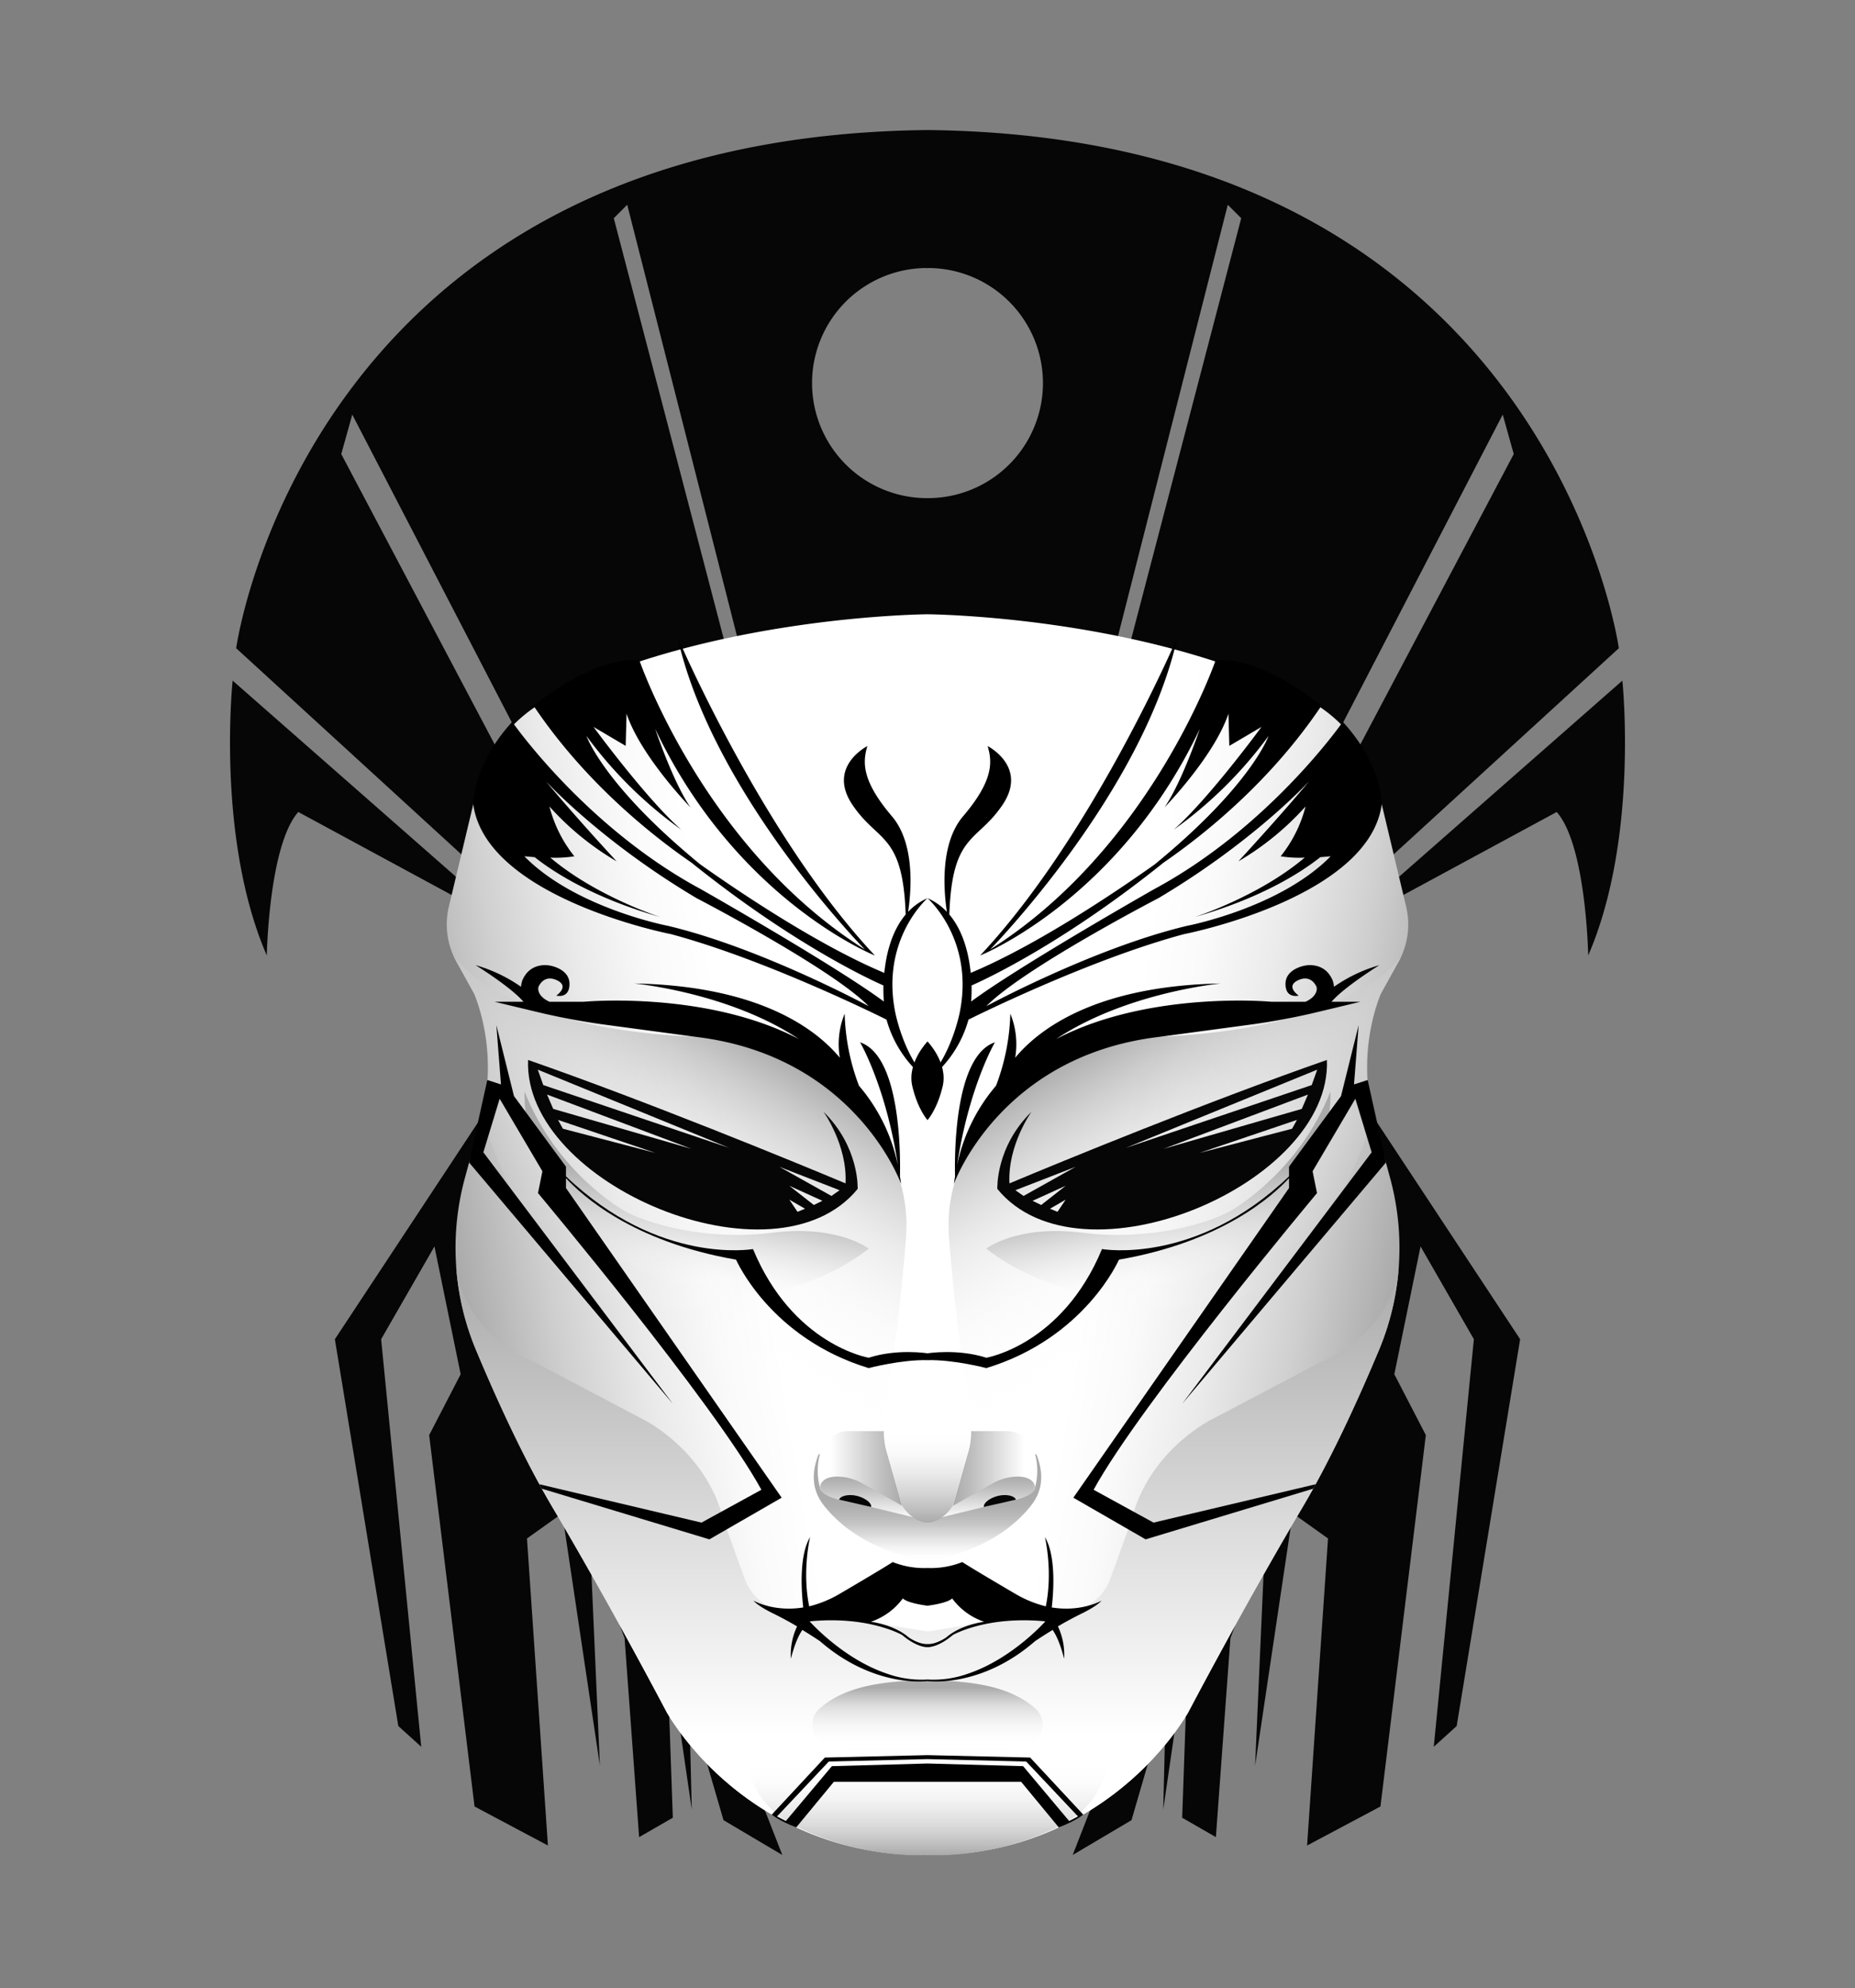 <svg xmlns="http://www.w3.org/2000/svg" xmlns:xlink="http://www.w3.org/1999/xlink" viewBox="0 0 842 902"><rect x="0" y="0" width="842" height="902" fill="#808080" stroke="none"/><defs><style> .cls-1{fill:#060606;}.cls-2{fill:url(#linear-gradient);}.cls-3{fill:url(#linear-gradient-2);}.cls-4{fill:url(#linear-gradient-3);}.cls-5{fill:url(#linear-gradient-4);}.cls-6{fill:url(#linear-gradient-5);}.cls-7{fill:url(#linear-gradient-6);}.cls-8{fill:url(#linear-gradient-7);}.cls-9{fill:url(#linear-gradient-8);}.cls-10{fill:url(#linear-gradient-9);}.cls-11{fill:url(#linear-gradient-10);} </style><linearGradient id="linear-gradient" x1="209.77" y1="593.77" x2="468.51" y2="548.14" gradientUnits="userSpaceOnUse"><stop offset="0" stop-color="#aaa"/><stop offset="0.01" stop-color="#acacac"/><stop offset="0.16" stop-color="#d0d0d0"/><stop offset="0.3" stop-color="#eaeaea"/><stop offset="0.43" stop-color="#fafafa"/><stop offset="0.53" stop-color="#fff"/></linearGradient><linearGradient id="linear-gradient-2" x1="314" y1="573.93" x2="314" y2="841.6" gradientUnits="userSpaceOnUse"><stop offset="0" stop-color="#aaa"/><stop offset="0.44" stop-color="#dbdbdb"/><stop offset="0.8" stop-color="#fff"/></linearGradient><linearGradient id="linear-gradient-3" x1="369.19" y1="485.41" x2="275.93" y2="646.94" gradientUnits="userSpaceOnUse"><stop offset="0" stop-color="#aaa"/><stop offset="0.13" stop-color="silver" stop-opacity="0.74"/><stop offset="0.28" stop-color="#d7d7d7" stop-opacity="0.47"/><stop offset="0.42" stop-color="#e8e8e8" stop-opacity="0.27"/><stop offset="0.56" stop-color="#f5f5f5" stop-opacity="0.12"/><stop offset="0.68" stop-color="#fcfcfc" stop-opacity="0.03"/><stop offset="0.78" stop-color="#fff" stop-opacity="0"/></linearGradient><linearGradient id="linear-gradient-4" x1="409.55" y1="666.27" x2="371.34" y2="666.27" gradientUnits="userSpaceOnUse"><stop offset="0" stop-color="#aaa"/><stop offset="0.25" stop-color="silver"/><stop offset="0.78" stop-color="#f7f7f7"/><stop offset="0.85" stop-color="#fff"/></linearGradient><linearGradient id="linear-gradient-5" x1="394.32" y1="669.89" x2="394.32" y2="689.04" gradientUnits="userSpaceOnUse"><stop offset="0" stop-color="#aaa"/><stop offset="0.3" stop-color="silver"/><stop offset="0.92" stop-color="#f7f7f7"/><stop offset="1" stop-color="#fff"/></linearGradient><linearGradient id="linear-gradient-6" x1="395.2" y1="659.62" x2="395.2" y2="708.24" gradientUnits="userSpaceOnUse"><stop offset="0.38" stop-color="#aaa"/><stop offset="0.48" stop-color="#acacac" stop-opacity="0.98"/><stop offset="0.58" stop-color="#b2b2b2" stop-opacity="0.91"/><stop offset="0.67" stop-color="#bbb" stop-opacity="0.8"/><stop offset="0.76" stop-color="#c8c8c8" stop-opacity="0.64"/><stop offset="0.85" stop-color="#dadada" stop-opacity="0.44"/><stop offset="0.94" stop-color="#eee" stop-opacity="0.2"/><stop offset="1" stop-color="#fff" stop-opacity="0"/></linearGradient><linearGradient id="linear-gradient-7" x1="411.09" y1="690.84" x2="411.09" y2="643.92" gradientUnits="userSpaceOnUse"><stop offset="0" stop-color="#aaa"/><stop offset="0.06" stop-color="#b4b4b4"/><stop offset="0.28" stop-color="#d4d4d4"/><stop offset="0.49" stop-color="#ececec"/><stop offset="0.68" stop-color="#fafafa"/><stop offset="0.85" stop-color="#fff"/></linearGradient><linearGradient id="linear-gradient-8" x1="379.82" y1="841.71" x2="379.82" y2="783.12" gradientUnits="userSpaceOnUse"><stop offset="0" stop-color="#aaa"/><stop offset="0.17" stop-color="silver" stop-opacity="0.75"/><stop offset="0.55" stop-color="#ededed" stop-opacity="0.21"/><stop offset="0.72" stop-color="#fff" stop-opacity="0"/></linearGradient><linearGradient id="linear-gradient-9" x1="394.9" y1="762.41" x2="394.9" y2="803.85" gradientUnits="userSpaceOnUse"><stop offset="0.08" stop-color="#aaa"/><stop offset="0.26" stop-color="#c8c8c8" stop-opacity="0.65"/><stop offset="0.44" stop-color="#e0e0e0" stop-opacity="0.37"/><stop offset="0.59" stop-color="#f1f1f1" stop-opacity="0.17"/><stop offset="0.71" stop-color="#fbfbfb" stop-opacity="0.04"/><stop offset="0.79" stop-color="#fff" stop-opacity="0"/></linearGradient><linearGradient id="linear-gradient-10" x1="319.93" y1="509.65" x2="306.85" y2="583.81" gradientUnits="userSpaceOnUse"><stop offset="0.37" stop-color="#aaa"/><stop offset="0.43" stop-color="#b1b1b1" stop-opacity="0.91"/><stop offset="1" stop-color="#fff" stop-opacity="0"/></linearGradient></defs><g> <path class="cls-1" d="M420.8,121.7h.2V59C139.1,62,107.2,294.1,107.2,294.1L213.1,391l-3.5,9.1-104-91.3S98,380.2,121.1,433.5c0,0,.9-50,14.3-65.1l85.4,46.2,21.1-44L154.9,206l5-17.9L252,365.7l85.4-41.9L278.6,99l6.1-6.1,58.1,228.2L421,282.8V226h-.2a52.2,52.2,0,1,1,0-104.4Z"></path> </g><g transform="scale(-1 1) translate(-842,0)"> <path class="cls-1" d="M420.8,121.7h.2V59C139.1,62,107.2,294.1,107.2,294.1L213.1,391l-3.5,9.1-104-91.3S98,380.2,121.1,433.5c0,0,.9-50,14.3-65.1l85.4,46.2,21.1-44L154.9,206l5-17.9L252,365.7l85.4-41.9L278.6,99l6.1-6.1,58.1,228.2L421,282.8V226h-.2a52.2,52.2,0,1,1,0-104.4Z"></path> </g><g> <polygon class="cls-1" points="355.1 841.6 222.2 501.3 152 607.6 180.8 783.1 191.2 792.5 173 607.6 197.2 565.5 209.1 623.5 194.8 651.1 215.4 819.6 248.7 837.3 239.2 698 255.2 686.6 272.3 801.1 267.9 701.5 283.5 743.2 290.1 833.5 305.4 824.7 302.5 742.2 314 821 312.8 772.2 328.4 825.8 355.1 841.6"></polygon> </g><g transform="scale(-1 1) translate(-842,0)"> <polygon class="cls-1" points="355.1 841.6 222.2 501.3 152 607.6 180.8 783.1 191.2 792.5 173 607.6 197.2 565.5 209.1 623.5 194.8 651.1 215.4 819.6 248.7 837.3 239.2 698 255.2 686.6 272.3 801.1 267.9 701.5 283.5 743.2 290.1 833.5 305.4 824.7 302.5 742.2 314 821 312.8 772.2 328.4 825.8 355.1 841.6"></polygon> </g><g><path class="cls-2" d="M216.1,359.5l-12.4,52a34.9,34.9,0,0,0,3.5,24.9l8.1,14.6s11.6,26.1,3.1,56.2l-7.5,27.7a120.3,120.3,0,0,0,5,77.2c9.2,22,21.6,49.3,34.9,71.8,27,45.6,51.7,92.7,51.7,92.7s35.6,66.3,118.5,63.2V278.7s-97.8.6-171.2,38A64.5,64.5,0,0,0,216.1,359.5Z"/><path class="cls-3" d="M421,740.2V841.6c-82.4,1-118.5-65-118.5-65s-24.7-47.1-51.7-92.7c-13.3-22.5-25.7-49.8-34.9-71.8a120.2,120.2,0,0,1-8.9-38.2s1.6,29.9,36,44.3l48.8,25.7s28.8,14,36.6,45.8l9.6,26.6A22.7,22.7,0,0,0,355.5,731c7.7,1.3,17.4,2.7,25.2,2.7Z"/><path class="cls-4" d="M205.7,433.5s21.7,34.7,115.7,37c0,0,16.2-1.1,36.9,8.9a99.2,99.2,0,0,1,37.1,31.5l2.8,4a70.4,70.4,0,0,1,13,47c-1.7,21.2-4.5,49.8-7.9,64.4L401.7,641a59.4,59.4,0,0,0,1.7,22.2l4.1,15.4a15.8,15.8,0,0,0,12.7,11.6h.8v40.4l-93.5-72.4A326.8,326.8,0,0,1,223.2,519.4l-4.8-12.2s8.4-26.7-3.1-56.2Z"/><path class="cls-5" d="M409.5,683.2l-7.4-25.8a35.7,35.7,0,0,1-.7-8.1H385.2a13.1,13.1,0,0,0-11.4,6.6c-2.2,3.9-3.6,9.7-1.2,17.4Z"/><path class="cls-6" d="M372.6,673.3s1.2-3.9,9-3.3a23.8,23.8,0,0,1,10,3.1l17.9,10.1a17.5,17.5,0,0,0,3.2,3.5,13.3,13.3,0,0,0,3.7,2.3l-26.9-6.7-6.6-1.5C378.7,680,370.5,677.8,372.6,673.3Z"/><path class="cls-7" d="M372.2,659.6a29.3,29.3,0,0,0,0,15.3s-.5,4.3,13.8,6.5l29.5,7.2s2.9,2.1,5.5,1.7v17.9s-29.7-3.3-46.9-25c-5.2-6.5-6.1-14-2.7-23C371.5,659.9,371.9,659.8,372.2,659.6Z"/><path class="cls-1" d="M380.9,680.4c.4-1.7,4.3-2.7,8.2-1.7s6.7,3.4,6.3,5"/><path class="cls-8" d="M421,690.8s-6.1.4-11.5-7.6l-7.6-26.9s-1.3-4.5-.4-12.4H421Z"/><path class="cls-9" d="M421,841.6s-28.2,2.3-59-12.6-22.3-45.9-22.3-45.9l81.3,8Z"/><path class="cls-10" d="M372.2,775c8.3-7.1,21.2-12.6,48.8-12.6v41.5l-45-12.1A9.7,9.7,0,0,1,372.2,775Z"/><path class="cls-11" d="M394.3,566.5s-14.1-11-43.8-7.2-56.9-4.1-67.4-10.1c0,0-30.5-17-45-54,0,0-3.3,52.6,53.6,81.5S394.3,566.5,394.3,566.5Z"/></g><g transform="scale(-1 1) translate(-842,0)"><path class="cls-2" d="M216.1,359.5l-12.4,52a34.9,34.9,0,0,0,3.5,24.9l8.1,14.6s11.6,26.1,3.1,56.2l-7.5,27.7a120.3,120.3,0,0,0,5,77.2c9.2,22,21.6,49.3,34.9,71.8,27,45.6,51.7,92.7,51.7,92.7s35.6,66.3,118.5,63.2V278.7s-97.8.6-171.2,38A64.5,64.5,0,0,0,216.1,359.5Z"/><path class="cls-3" d="M421,740.2V841.6c-82.4,1-118.5-65-118.5-65s-24.7-47.1-51.7-92.7c-13.3-22.5-25.7-49.8-34.9-71.8a120.2,120.2,0,0,1-8.9-38.2s1.6,29.9,36,44.3l48.8,25.7s28.8,14,36.6,45.8l9.6,26.6A22.7,22.7,0,0,0,355.5,731c7.7,1.3,17.4,2.7,25.2,2.7Z"/><path class="cls-4" d="M205.7,433.5s21.7,34.7,115.7,37c0,0,16.2-1.1,36.9,8.9a99.2,99.2,0,0,1,37.1,31.5l2.8,4a70.4,70.4,0,0,1,13,47c-1.7,21.2-4.5,49.8-7.9,64.4L401.7,641a59.4,59.4,0,0,0,1.7,22.2l4.1,15.4a15.8,15.8,0,0,0,12.7,11.6h.8v40.4l-93.5-72.4A326.8,326.8,0,0,1,223.2,519.4l-4.8-12.2s8.4-26.7-3.1-56.2Z"/><path class="cls-5" d="M409.5,683.2l-7.4-25.8a35.7,35.7,0,0,1-.7-8.1H385.2a13.1,13.1,0,0,0-11.4,6.6c-2.2,3.9-3.6,9.7-1.2,17.4Z"/><path class="cls-6" d="M372.6,673.3s1.2-3.9,9-3.3a23.8,23.8,0,0,1,10,3.1l17.9,10.1a17.5,17.5,0,0,0,3.2,3.5,13.3,13.3,0,0,0,3.7,2.3l-26.9-6.7-6.6-1.5C378.7,680,370.5,677.8,372.6,673.3Z"/><path class="cls-7" d="M372.2,659.6a29.3,29.3,0,0,0,0,15.3s-.5,4.3,13.8,6.5l29.5,7.2s2.9,2.1,5.5,1.7v17.9s-29.7-3.3-46.9-25c-5.2-6.5-6.1-14-2.7-23C371.5,659.9,371.9,659.8,372.2,659.6Z"/><path class="cls-1" d="M380.9,680.4c.4-1.7,4.3-2.7,8.2-1.7s6.7,3.4,6.3,5"/><path class="cls-8" d="M421,690.8s-6.1.4-11.5-7.6l-7.6-26.9s-1.3-4.5-.4-12.4H421Z"/><path class="cls-9" d="M421,841.6s-28.2,2.3-59-12.6-22.3-45.9-22.3-45.9l81.3,8Z"/><path class="cls-10" d="M372.2,775c8.3-7.1,21.2-12.6,48.8-12.6v41.5l-45-12.1A9.7,9.7,0,0,1,372.2,775Z"/><path class="cls-11" d="M394.3,566.5s-14.1-11-43.8-7.2-56.9-4.1-67.4-10.1c0,0-30.5-17-45-54,0,0-3.3,52.6,53.6,81.5S394.3,566.5,394.3,566.5Z"/></g><g> <path d="M394.3,616s-34.4-5.7-52.5-49.3c0,0-42.6,7.5-84.9-33v-4.4l-23.6-32-8-32.2,2.1,26.9-6.2-2-8.3,37.4,92.5,109.5-86-114.1,7.4-24.3,19.4,32.9-2,9.9s80.1,95.6,101.4,134.6l-27.2,14.9-73.6-17.4,1.1,2,76.1,23,32.8-18.9L256.9,539v-4.5c7,7.6,29.9,28.8,77.2,37,0,0,15.4,35.6,60.2,49.2,0,0,14.8-3.9,26.7-3.6V614S407.4,611.8,394.3,616Z"></path> </g><g transform="scale(-1 1) translate(-842,0)"> <path d="M394.3,616s-34.4-5.7-52.5-49.3c0,0-42.6,7.5-84.9-33v-4.4l-23.6-32-8-32.2,2.1,26.9-6.2-2-8.3,37.4,92.5,109.5-86-114.1,7.4-24.3,19.4,32.9-2,9.9s80.1,95.6,101.4,134.6l-27.2,14.9-73.6-17.4,1.1,2,76.1,23,32.8-18.9L256.9,539v-4.5c7,7.6,29.9,28.8,77.2,37,0,0,15.4,35.6,60.2,49.2,0,0,14.8-3.9,26.7-3.6V614S407.4,611.8,394.3,616Z"></path> </g><g> <path class="cls-1" d="M373.8,504.4s10.9,15.2,10,32.5c-23.8-10-90.7-37.4-144.1-56-2.3,56.5,112.1,104.5,149.6,58.5C389.3,539.4,390.2,520.5,373.8,504.4Zm-118.3,7.7-2.2-4,44.3,15Zm-4.4-9-2.8-6.5,65.5,24.6Zm-4.5-10.8-2.5-7L331,520.8ZM362,549.8l-3.7-5.5,7.1,4.1Zm7.4-3.1L358.3,538l15,6.8Zm8-4.1-23.6-13.2L381.1,540Z"></path> </g><g transform="scale(-1 1) translate(-842,0)"> <path class="cls-1" d="M373.8,504.4s10.9,15.2,10,32.5c-23.8-10-90.7-37.4-144.1-56-2.3,56.5,112.1,104.5,149.6,58.5C389.3,539.4,390.2,520.5,373.8,504.4Zm-118.3,7.7-2.2-4,44.3,15Zm-4.4-9-2.8-6.5,65.5,24.6Zm-4.5-10.8-2.5-7L331,520.8ZM362,549.8l-3.7-5.5,7.1,4.1Zm7.4-3.1L358.3,538l15,6.8Zm8-4.1-23.6-13.2L381.1,540Z"></path> </g><g> <path d="M390.4,472.9s11.8,20.1,17.2,55.9a80.5,80.5,0,0,0-17.7-36.2,98.8,98.8,0,0,1-6.5-32.7,36.8,36.8,0,0,0-2.2,20c-10-12.1-35.3-32.6-93.3-33.7,0,0,42.8,4,74.7,25.2-42.3-22.1-97.7-16.9-97.7-16.9H249.4c-6.2-2.9-5-6.7-5-6.7s2.2-5.9,8.3-3.1-.2,7-.2,7,6,1.6,6-5.3-8.8-8.3-8.8-8.3-8.9-2.1-12.6,6.7a10.7,10.7,0,0,0-.6,2.9,69.1,69.1,0,0,0-20.6-9.8s16,9.9,21.7,16.6H224.5l19.6,4.7c9.6,2.3,19.3,4.1,29.1,5.5l42.4,5.7c72.7,8.5,93.4,66.7,93.4,66.7s-.3-2.3-.5-3.3C408.7,525.2,409.1,479.2,390.4,472.9Z"></path> <path d="M414.1,492.8c2.5,10.6,6.9,15.4,6.9,15.4V472.5S411.6,482.2,414.1,492.8Z"></path> </g><g transform="scale(-1 1) translate(-842,0)"> <path d="M390.4,472.9s11.8,20.1,17.2,55.9a80.5,80.5,0,0,0-17.7-36.2,98.8,98.8,0,0,1-6.5-32.7,36.8,36.8,0,0,0-2.2,20c-10-12.1-35.3-32.6-93.3-33.7,0,0,42.8,4,74.7,25.2-42.3-22.1-97.7-16.9-97.7-16.9H249.4c-6.2-2.9-5-6.7-5-6.7s2.2-5.9,8.3-3.1-.2,7-.2,7,6,1.6,6-5.3-8.8-8.3-8.8-8.3-8.9-2.1-12.6,6.7a10.7,10.7,0,0,0-.6,2.9,69.1,69.1,0,0,0-20.6-9.8s16,9.9,21.7,16.6H224.5l19.6,4.7c9.6,2.3,19.3,4.1,29.1,5.5l42.4,5.7c72.7,8.5,93.4,66.7,93.4,66.7s-.3-2.3-.5-3.3C408.7,525.2,409.1,479.2,390.4,472.9Z"></path> <path d="M414.1,492.8c2.5,10.6,6.9,15.4,6.9,15.4V472.5S411.6,482.2,414.1,492.8Z"></path> </g><g> <path d="M420.8,489.6c-10.7-11.1-14.4-30.1-14.4-30.1-6.8-33.3,14.6-52,14.6-52a26.9,26.9,0,0,0-8.8,6.2c1.5-9.9,3.1-31-7.3-43.3-14-16.4-13.3-24.8-11.2-31.9,0,0-18.4,9.3-6.8,26.6s22.9,12.7,24.2,49.8c-6.5,7.7-8.9,18.3-9.7,26.5-29.9-12.5-66-36.8-83.5-49.2-44-36-51.7-58.3-51.7-58.3a190.6,190.6,0,0,0,43,42.5c-16-14.1-39.8-46.6-39.8-46.6l14.6,8.6.4-14.6c6.5,19.4,29,42.5,29,42.5-8-11.7-16-35.6-16-35.6,36.9,77.8,99.7,102.8,99.7,102.8-51.1-54.4-89.6-144.6-89.6-144.6,15.8,71.3,85.1,141.9,85.1,141.9-73.3-46.2-102.4-131.3-102.4-131.3-21.5-1.6-48,20.7-48,20.7,23.5,35,54.1,59.1,71.7,71.2,43.7,35.1,78,51.7,87.1,55.7a64.3,64.3,0,0,0,.2,7.3c-22-16.3-83.1-51-83.1-51-52.6-28.3-85.6-75.9-85.6-75.9-18,19.6-17.7,37.3-17.7,37.3,5.7,42.7,89.7,59,89.7,59,44.1,11.8,97.9,38.8,97.9,38.8C407.7,481.7,421.7,490.5,420.8,489.6ZM303.4,420.1s-42.2-8-65.4-31.6l4.7.4c7.7,6.1,25.4,18.1,57.1,27.2,0,0-29.1-9.3-50-27a53.5,53.5,0,0,0,10.9-.6,59.9,59.9,0,0,1-11.3-22.6,127.4,127.4,0,0,0,30.5,24.9s-18.7-20.2-32.1-36.3c2.2,2.3,26.6,28.2,68.4,53,0,0,61.1,31.7,78.1,49C394.3,456.5,345.7,430.2,303.4,420.1Z"></path> </g><g transform="scale(-1 1) translate(-842,0)"> <path d="M420.8,489.6c-10.7-11.1-14.4-30.1-14.4-30.1-6.8-33.3,14.6-52,14.6-52a26.9,26.9,0,0,0-8.8,6.2c1.5-9.9,3.1-31-7.3-43.3-14-16.4-13.3-24.8-11.2-31.9,0,0-18.4,9.3-6.8,26.6s22.9,12.7,24.2,49.8c-6.5,7.7-8.9,18.3-9.7,26.5-29.9-12.5-66-36.8-83.5-49.2-44-36-51.7-58.3-51.7-58.3a190.6,190.6,0,0,0,43,42.5c-16-14.1-39.8-46.6-39.8-46.6l14.6,8.6.4-14.6c6.5,19.4,29,42.5,29,42.5-8-11.7-16-35.6-16-35.6,36.9,77.8,99.7,102.8,99.7,102.8-51.1-54.4-89.6-144.6-89.6-144.6,15.8,71.3,85.1,141.9,85.1,141.9-73.3-46.2-102.4-131.3-102.4-131.3-21.5-1.6-48,20.7-48,20.7,23.5,35,54.1,59.1,71.7,71.2,43.7,35.1,78,51.7,87.1,55.7a64.3,64.3,0,0,0,.2,7.3c-22-16.3-83.1-51-83.1-51-52.6-28.3-85.6-75.9-85.6-75.9-18,19.6-17.7,37.3-17.7,37.3,5.7,42.7,89.7,59,89.7,59,44.1,11.8,97.9,38.8,97.9,38.8C407.7,481.7,421.7,490.5,420.8,489.6ZM303.4,420.1s-42.2-8-65.4-31.6l4.7.4c7.7,6.1,25.4,18.1,57.1,27.2,0,0-29.1-9.3-50-27a53.5,53.5,0,0,0,10.9-.6,59.9,59.9,0,0,1-11.3-22.6,127.4,127.4,0,0,0,30.5,24.9s-18.7-20.2-32.1-36.3c2.2,2.3,26.6,28.2,68.4,53,0,0,61.1,31.7,78.1,49C394.3,456.5,345.7,430.2,303.4,420.1Z"></path> </g><g> <path d="M421,747.3v-1.4c-4,.2-8.5-3-8.5-3-6.8-5.9-17.2-7.1-17.2-7.1a30,30,0,0,0,14.5-10.6c2.4,2.3,11.2,3.3,11.2,3.3V711.4a38.6,38.6,0,0,1-15.8-2.7s-2.2,1.6-24.2,14.5a52.1,52.1,0,0,1-13.7,5.6c-3.3-16.1.4-31.4.4-31.4-5.4,9-3.7,26.8-3.1,31.9-13.5,2.2-22.6-3.1-22.6-3.1,2.3,2.7,9.3,6,9.3,6s5.9,2.9,10.5,5.7a29.8,29.8,0,0,0-2.8,14.7s1.9-8.4,5.2-13.1c4.3,2.6,8,5.1,8,5.1,24.7,21.5,48.8,18.1,48.8,18.1V762a46.7,46.7,0,0,1-18.5-2.7c-20.1-6.8-35-23.7-35-23.7,26.9-2.6,42,6.2,42,6.2C416.5,747.7,421,747.3,421,747.3Z"></path> </g><g transform="scale(-1 1) translate(-842,0)"> <path d="M421,747.3v-1.4c-4,.2-8.5-3-8.5-3-6.8-5.9-17.2-7.1-17.2-7.1a30,30,0,0,0,14.5-10.6c2.4,2.3,11.2,3.3,11.2,3.3V711.4a38.6,38.6,0,0,1-15.8-2.7s-2.2,1.6-24.2,14.5a52.1,52.1,0,0,1-13.7,5.6c-3.3-16.1.4-31.4.4-31.4-5.4,9-3.7,26.8-3.1,31.9-13.5,2.2-22.6-3.1-22.6-3.1,2.3,2.7,9.3,6,9.3,6s5.9,2.9,10.5,5.7a29.8,29.8,0,0,0-2.8,14.7s1.9-8.4,5.2-13.1c4.3,2.6,8,5.1,8,5.1,24.7,21.5,48.8,18.1,48.8,18.1V762a46.7,46.7,0,0,1-18.5-2.7c-20.1-6.8-35-23.7-35-23.7,26.9-2.6,42,6.2,42,6.2C416.5,747.7,421,747.3,421,747.3Z"></path> </g><g> <path d="M350.3,823.3s3.4,2.8,11.1,5.8l17.1-20.7H421v-8.3l-43.4,1.2-20.9,24.9-4-2.1,23.5-24.9,44.8-1.1v-1.8l-46.6,1.1Z"></path> </g><g transform="scale(-1 1) translate(-842,0)"> <path d="M350.3,823.3s3.4,2.8,11.1,5.8l17.1-20.7H421v-8.3l-43.4,1.2-20.9,24.9-4-2.1,23.5-24.9,44.8-1.1v-1.8l-46.6,1.1Z"></path> </g></svg>